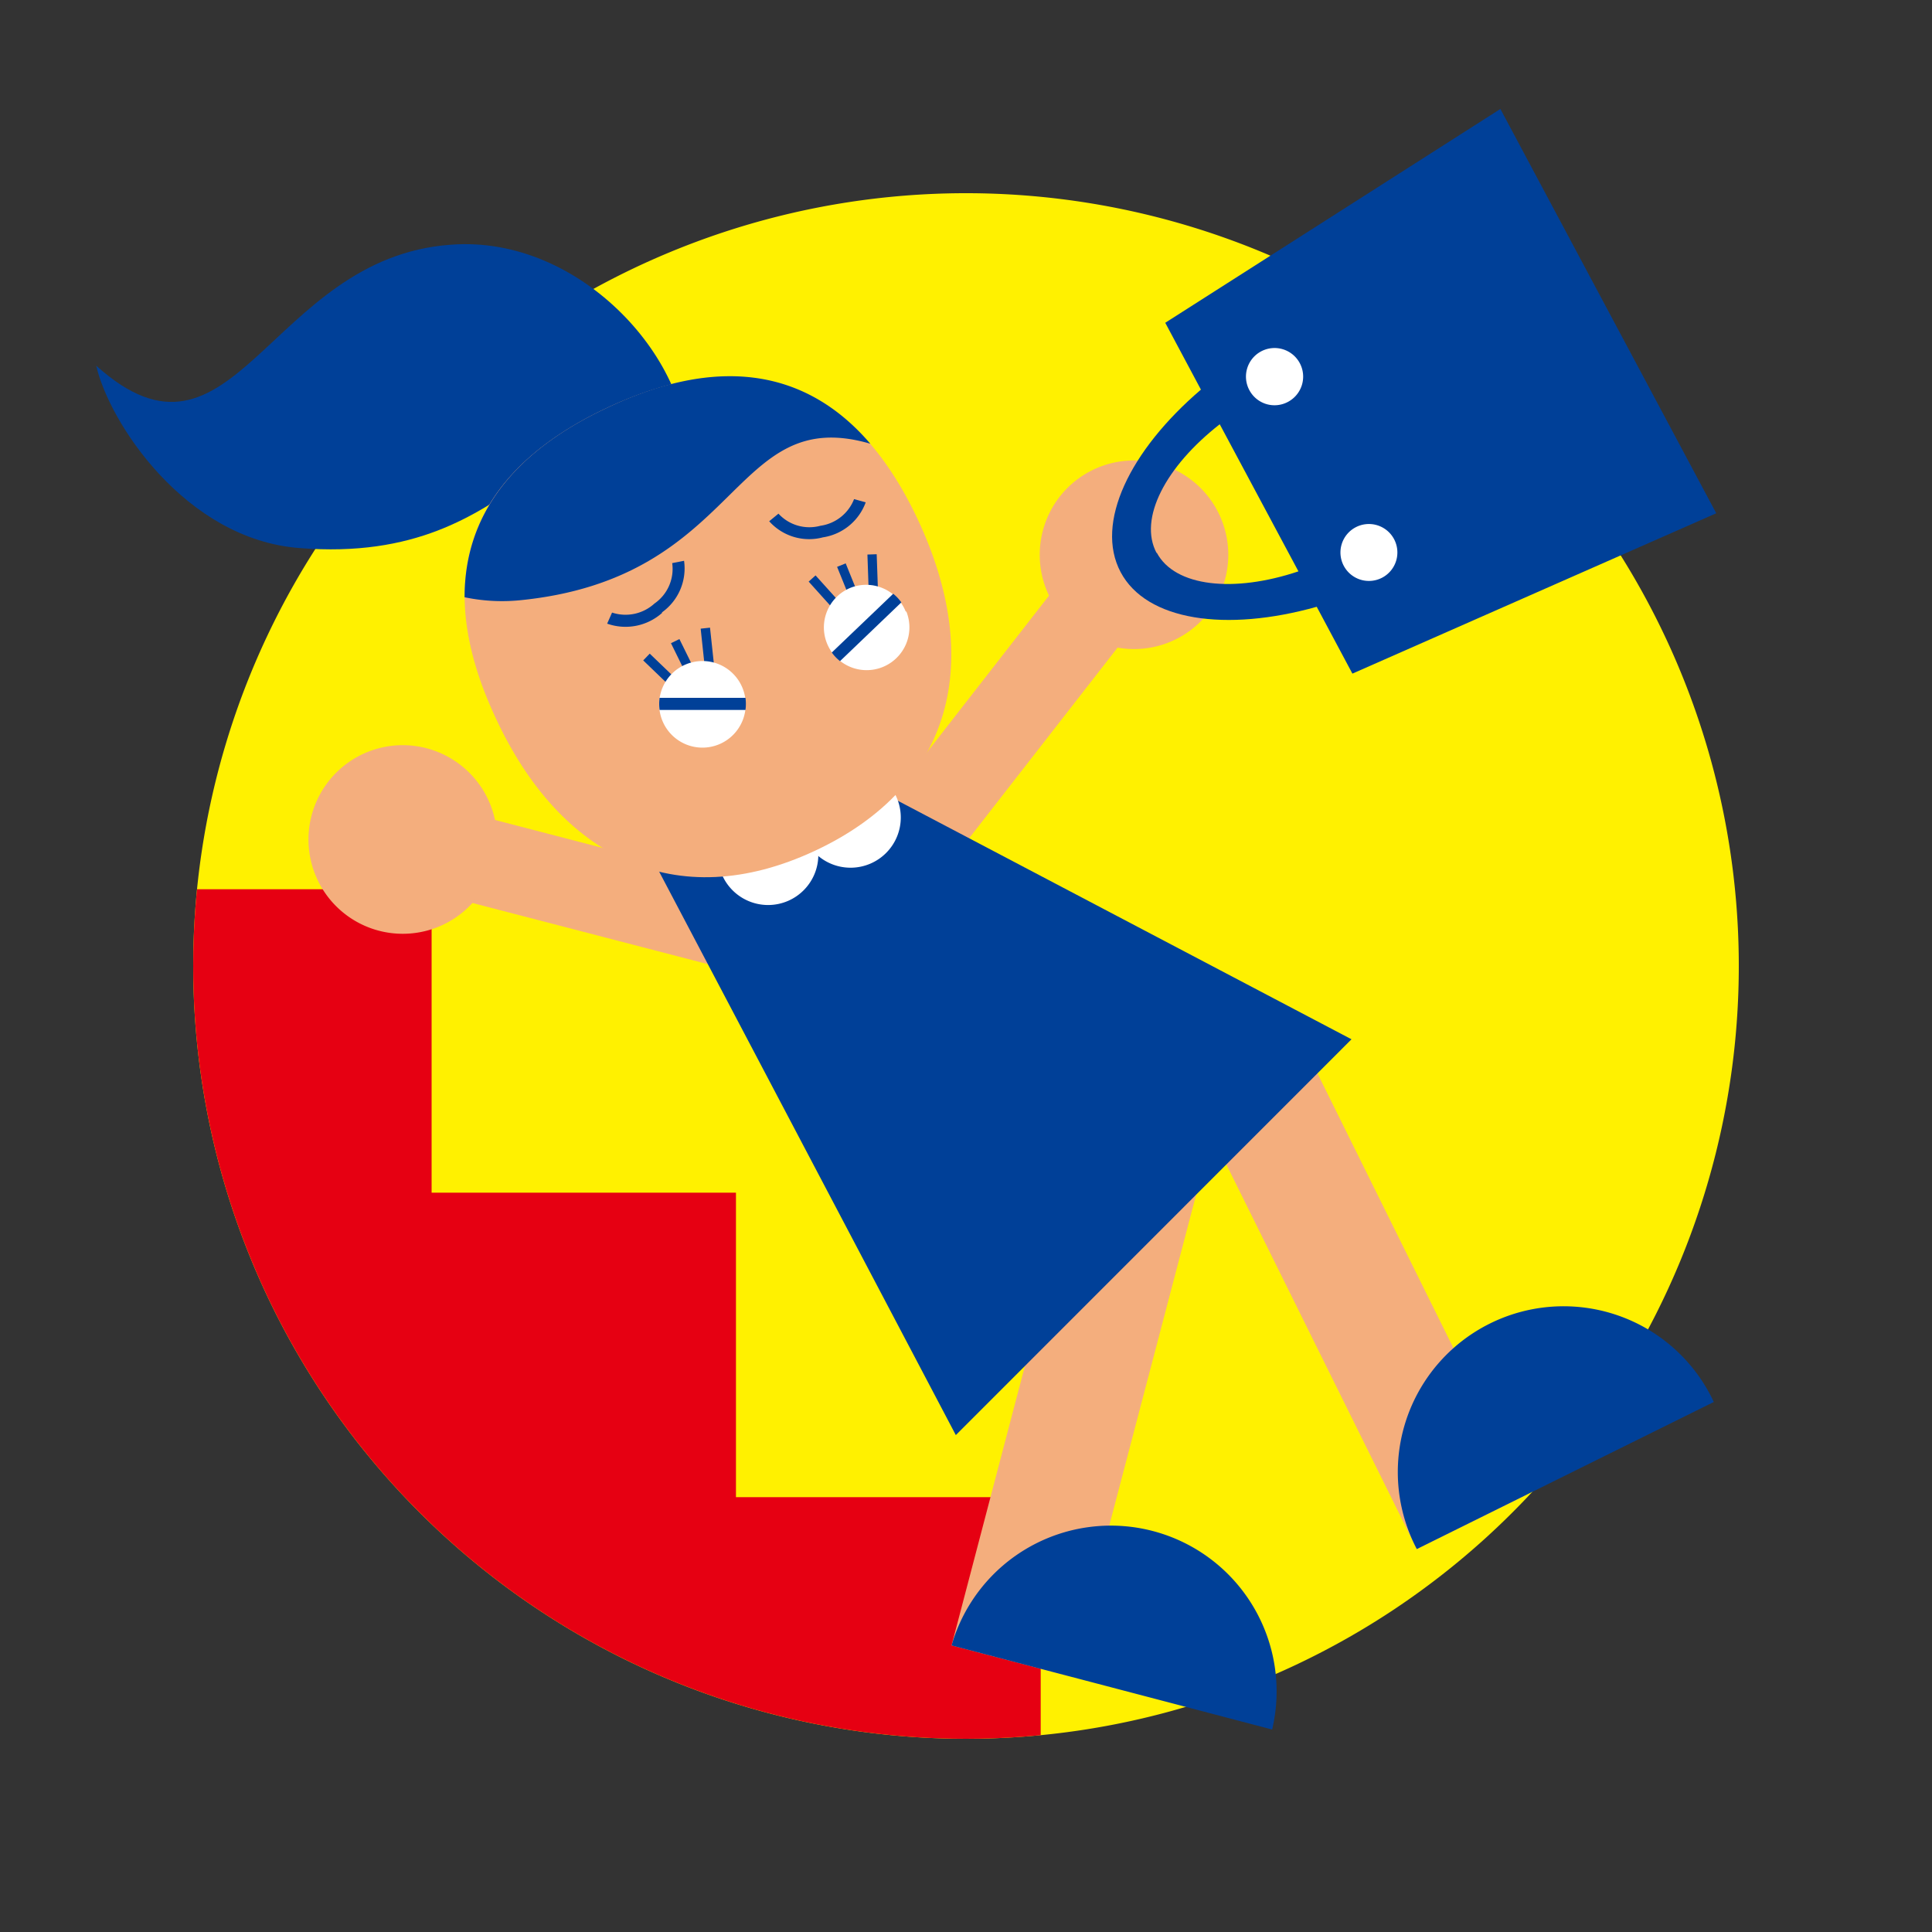 <svg xmlns="http://www.w3.org/2000/svg" xmlns:xlink="http://www.w3.org/1999/xlink" viewBox="0 0 150 150"><rect x="0" y="0" width="150" height="150" fill="#333333" stroke="none"/><defs><style>.cls-1{fill:none;}.cls-2{fill:#fff100;}.cls-3{clip-path:url(#clip-path);}.cls-4{fill:#e60012;}.cls-5{fill:#f4ae7d;}.cls-6{fill:#004098;}.cls-7{fill:#fff;}</style><clipPath id="clip-path"><path id="パス_766-2" data-name="パス 766-2" class="cls-1" d="M15,75a60,60,0,1,1,60,60h0A60,60,0,0,1,15,75"/></clipPath></defs><title>[X]</title><g id="レイヤー_3" data-name="レイヤー 3"><path id="パス_766-2-2" data-name="パス 766-2" class="cls-2" d="M15,75a60,60,0,1,1,60,60h0A60,60,0,0,1,15,75"/></g><g id="レイヤー_6" data-name="レイヤー 6"><g class="cls-3"><polygon class="cls-4" points="10.69 69.04 33.51 69.04 33.51 92.6 57.14 92.6 57.14 116.24 80.8 116.24 80.8 141.75 20.33 141.75 10.69 69.04"/></g><polygon class="cls-5" points="118.49 116.07 110 120.27 92.08 84.08 100.58 79.89 118.49 116.07"/><path class="cls-6" d="M133.06,108.85A12.87,12.87,0,1,0,110,120.27Z"/><polygon class="cls-5" points="83.05 130.15 73.88 127.75 84.13 88.69 93.3 91.11 83.05 130.15"/><path class="cls-6" d="M98.77,134.28a12.87,12.87,0,0,0-24.89-6.53Z"/><rect class="cls-5" x="45.83" y="53.95" width="6.68" height="31.92" transform="translate(-30.85 99.92) rotate(-75.44)"/><path class="cls-5" d="M25.26,61a7.32,7.32,0,1,0,10.19-1.83A7.31,7.31,0,0,0,25.26,61"/><rect class="cls-5" x="60.78" y="54.39" width="31.92" height="6.68" transform="translate(-15.96 82.8) rotate(-52.09)"/><path class="cls-5" d="M90.27,36.1a7.32,7.32,0,1,1-9.2,4.75,7.31,7.31,0,0,1,9.2-4.75"/><polygon class="cls-6" points="51 67.34 74.21 111.42 104.93 80.69 60.92 57.55 51 67.34"/><path class="cls-7" d="M62.45,65a3.9,3.9,0,1,0,2.06-5.12A3.9,3.9,0,0,0,62.45,65"/><path class="cls-7" d="M56.05,67.9a3.9,3.9,0,1,0,2.05-5.12,3.89,3.89,0,0,0-2.05,5.12"/><path class="cls-6" d="M53.3,35.9C54,28.31,45.21,18.21,35,19,20.87,20,18.15,38,7.47,28.39c1,4.4,6.92,13.48,15.77,14.16C41.25,44,42.1,29.34,53.3,35.9"/><path class="cls-5" d="M38.46,55.69c5,10.84,14,15.42,24.82,10.36s13.06-14.84,8-25.67S58.05,26.57,47.22,31.62,33.41,44.86,38.46,55.69"/><path class="cls-6" d="M40.3,46.61a14.16,14.16,0,0,1-4.23-.24c0-6.3,3.68-11.27,11.15-14.75,8.49-4,15.35-3,20.35,2.83-10.9-3.17-9.89,10.47-27.27,12.16"/><rect id="長方形_153" data-name="長方形 153" class="cls-6" x="52.99" y="49.56" width="0.73" height="4.24" transform="translate(-17.34 28.89) rotate(-26.22)"/><rect id="長方形_154" data-name="長方形 154" class="cls-6" x="51.36" y="50.36" width="0.73" height="4.24" transform="translate(-21.96 53.4) rotate(-46.13)"/><rect id="長方形_155" data-name="長方形 155" class="cls-6" x="54.62" y="48.76" width="0.73" height="4.24" transform="translate(-5.1 6.14) rotate(-6.11)"/><path id="パス_800" data-name="パス 800" class="cls-7" d="M57.65,53.42a3.36,3.36,0,1,1-4.37-1.85h0a3.35,3.35,0,0,1,4.37,1.85"/><rect id="長方形_156" data-name="長方形 156" class="cls-6" x="65.75" y="43.71" width="0.72" height="4.19" transform="translate(-12.35 28.14) rotate(-22.02)"/><rect id="長方形_157" data-name="長方形 157" class="cls-6" x="64.09" y="44.38" width="0.72" height="4.19" transform="translate(-14.54 55.06) rotate(-42)"/><rect id="長方形_158" data-name="長方形 158" class="cls-6" x="67.42" y="43.04" width="0.72" height="4.19" transform="translate(-1.52 2.37) rotate(-1.98)"/><path id="パス_801" data-name="パス 801" class="cls-7" d="M70.37,47.48A3.32,3.32,0,1,1,66,45.65h0a3.31,3.31,0,0,1,4.32,1.83h0"/><path id="パス_802" data-name="パス 802" class="cls-6" d="M51.4,47.54a4.19,4.19,0,0,0,1.71-4l-.92.18a3.27,3.27,0,0,1-1.38,3.14,3.33,3.33,0,0,1-3.29.7l-.38.86a4.27,4.27,0,0,0,4.26-.83"/><path id="パス_803" data-name="パス 803" class="cls-6" d="M67.21,39l-.9-.25a3.3,3.3,0,0,1-2.61,2.07,3.26,3.26,0,0,1-3.26-.94l-.72.59a4.16,4.16,0,0,0,4.17,1.25,4.21,4.21,0,0,0,3.32-2.71"/><path id="パス_804" data-name="パス 804" class="cls-6" d="M64.58,50.66l4.77-4.56a3.34,3.34,0,0,1,.63.67l-4.76,4.56a3.13,3.13,0,0,1-.64-.67"/><path id="パス_805" data-name="パス 805" class="cls-6" d="M57.88,54.18l-6.67,0a3.7,3.7,0,0,0,0,.94l6.67,0a3.7,3.7,0,0,0,0-.94"/><path class="cls-6" d="M90.47,25.06l2.77,5.19C87.69,35,85,40.62,87,44.41s8.19,4.68,15.23,2.7L105,52.3l28.25-12.45L116.49,8.46ZM89.8,42.94c-1.43-2.67.7-6.72,4.9-10l6.11,11.42c-5,1.68-9.59,1.21-11-1.45"/><path class="cls-7" d="M100,31.2a2.22,2.22,0,1,0-3-.91,2.21,2.21,0,0,0,3,.91"/><path class="cls-7" d="M107.33,44.84a2.21,2.21,0,1,0-3-.91,2.21,2.21,0,0,0,3,.91"/></g></svg>